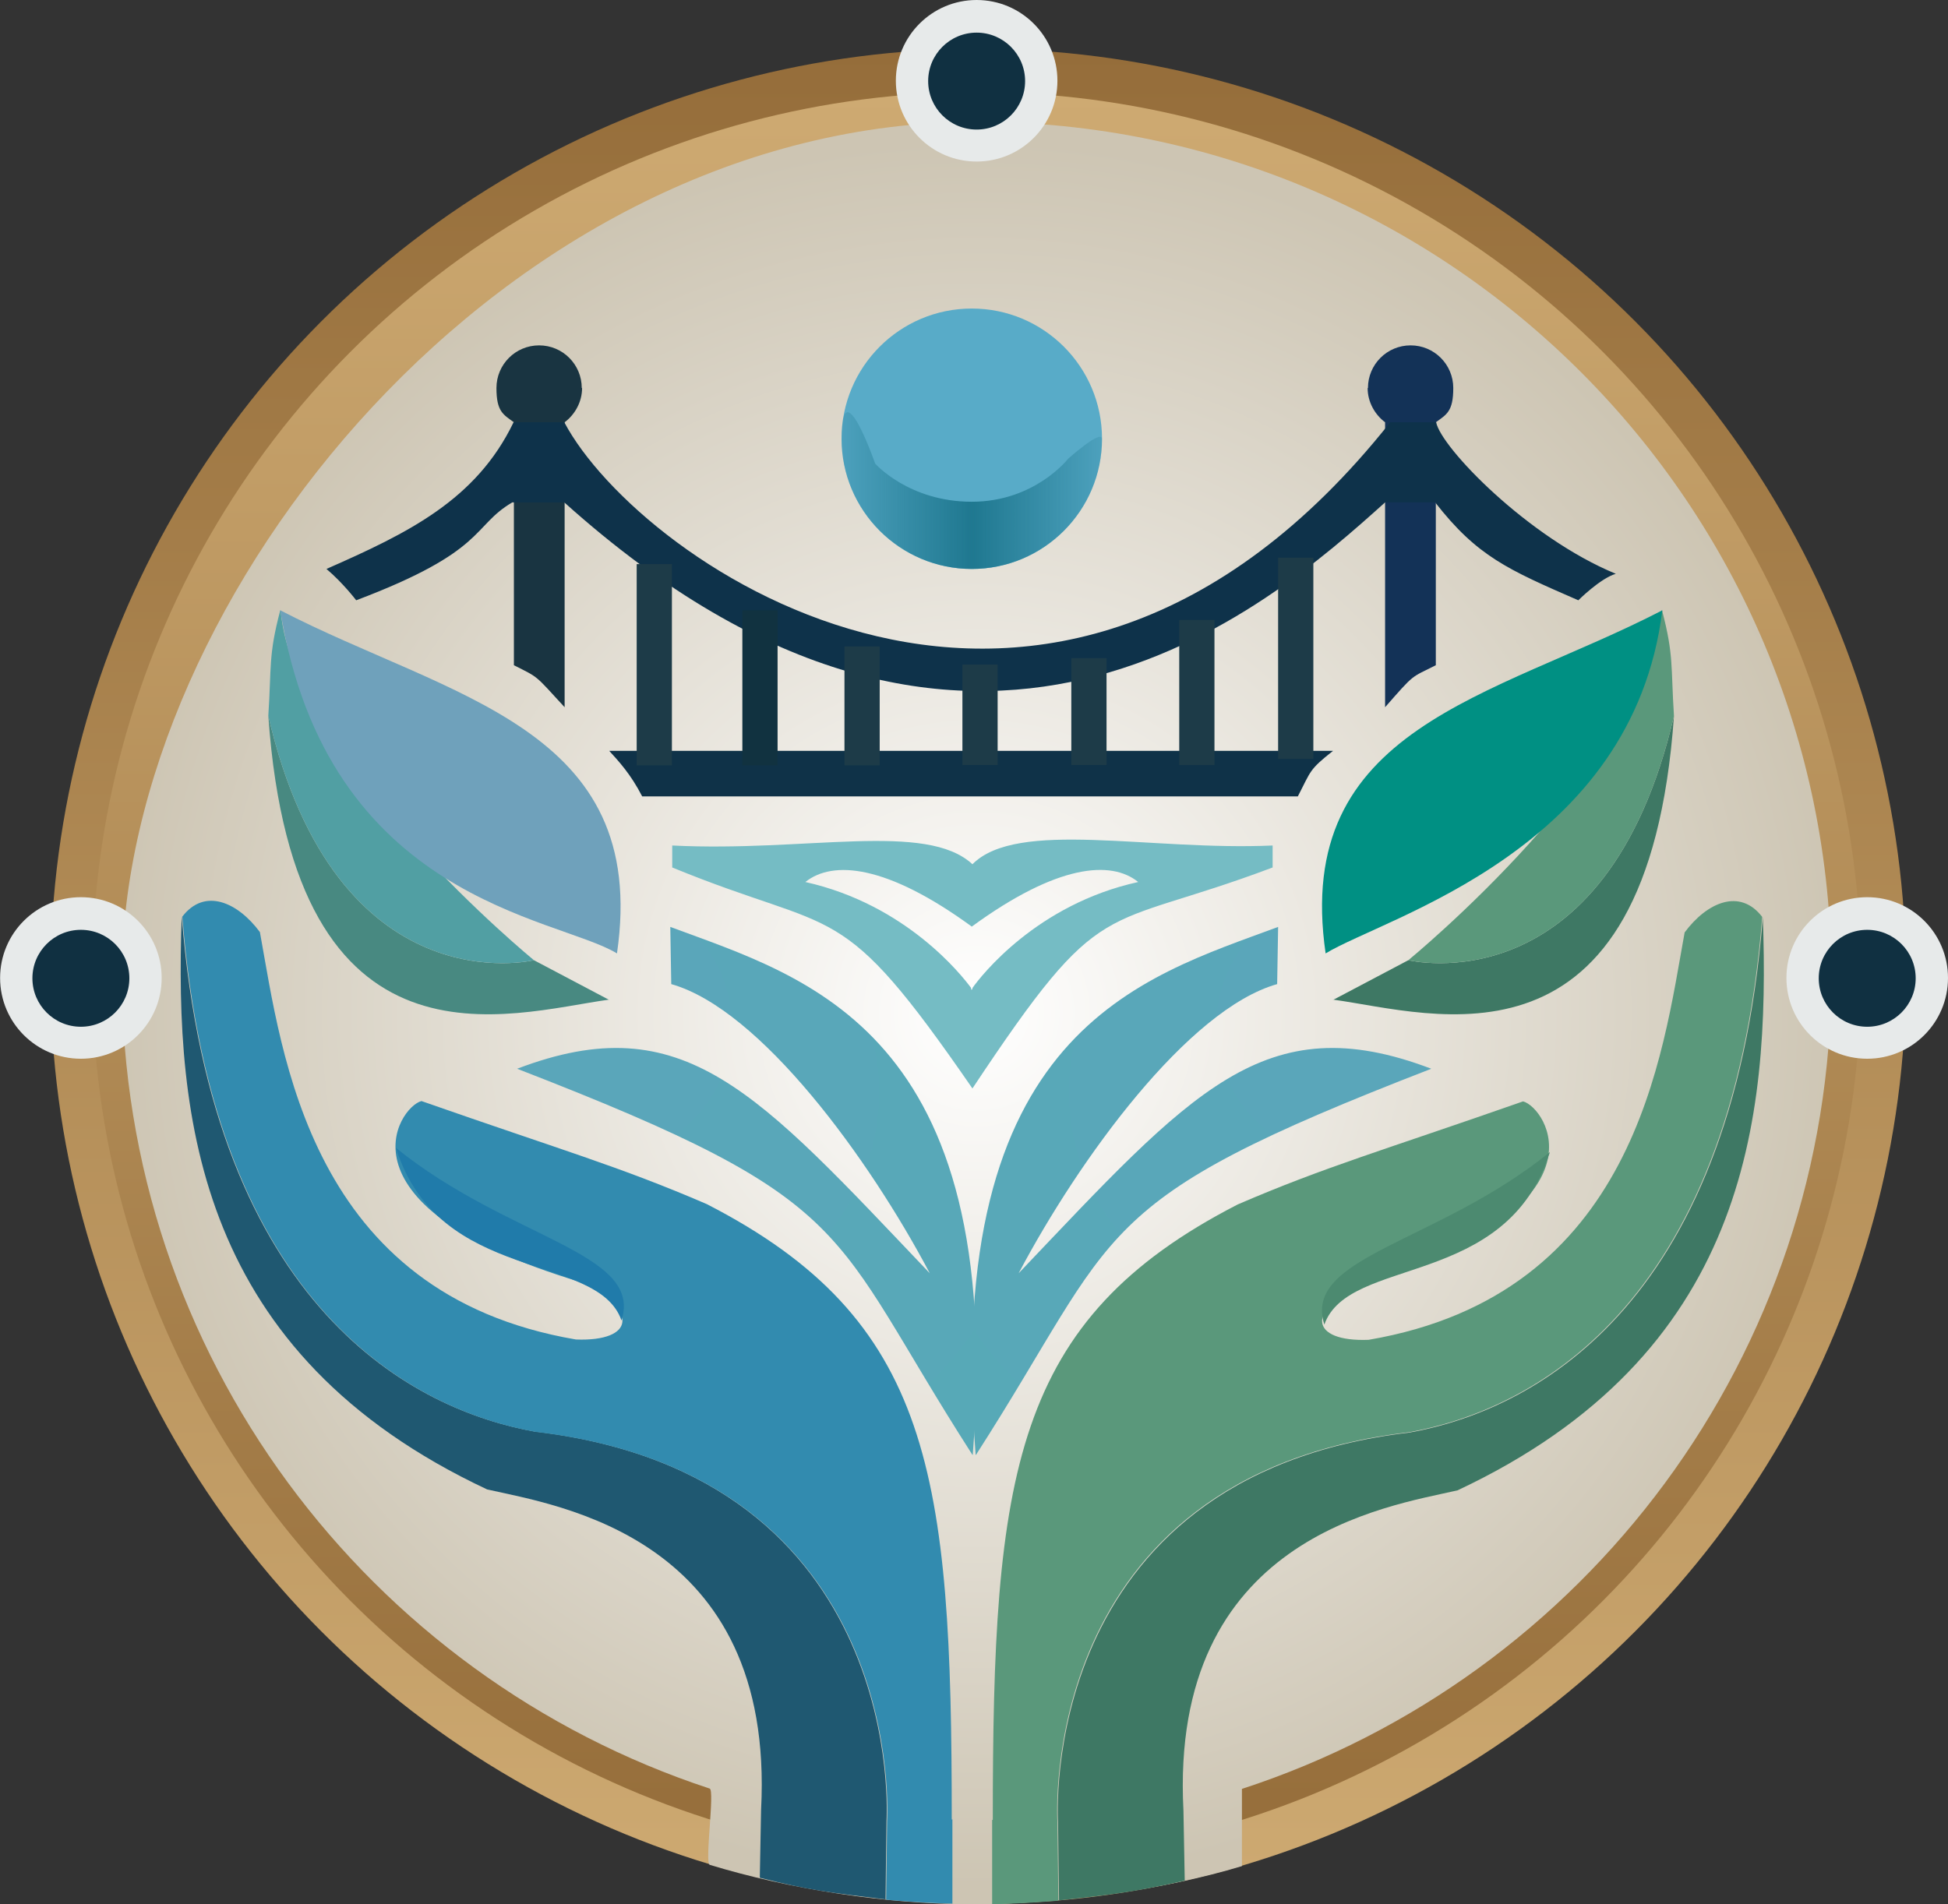 <svg id="Layer_1" xmlns="http://www.w3.org/2000/svg" version="1.1" xmlns:xlink="http://www.w3.org/1999/xlink" viewBox="291.27 9.4 602.83 589.42">
  <rect x="291.27" y="9.4" width="602.83" height="589.42" fill="#333333" stroke="none"/>
  <defs>
    <style>
      .st0 {
        fill: url(#linear-gradient2);
      }

      .st1 {
        fill: #0e324a;
      }

      .st2 {
        fill: #192f3b;
      }

      .st3 {
        fill: #519fa3;
      }

      .st4 {
        fill: #488981;
      }

      .st5 {
        fill: #0f3248;
      }

      .st6 {
        fill: #207baa;
      }

      .st7 {
        fill: #103041;
      }

      .st8 {
        fill: #113240;
      }

      .st9 {
        fill: url(#linear-gradient1);
      }

      .st10 {
        fill: #1f5871;
      }

      .st11 {
        fill: #5a987b;
      }

      .st12 {
        fill: #e7eaea;
      }

      .st13 {
        fill: #58abc8;
      }

      .st14 {
        fill: #6fa1bb;
      }

      .st15 {
        fill: url(#radial-gradient);
      }

      .st16 {
        fill: #009083;
      }

      .st17 {
        fill: url(#radial-gradient1);
      }

      .st18 {
        fill: #aa7a42;
      }

      .st19 {
        fill: #1d3b48;
      }

      .st20 {
        fill: #cdc5b3;
      }

      .st21 {
        display: none;
      }

      .st22 {
        fill: #3e7864;
      }

      .st23 {
        fill: #133257;
      }

      .st24 {
        fill: url(#radial-gradient2);
      }

      .st25 {
        fill: #328baf;
      }

      .st26 {
        fill: #75bcc4;
      }

      .st27 {
        fill: #ceaa72;
      }

      .st28 {
        fill: url(#linear-gradient);
      }

      .st29 {
        fill: #193441;
      }

      .st30 {
        fill: #4c8a70;
      }

      .st31 {
        fill: #333333;
      }
    </style>
    <linearGradient id="linear-gradient" x1="594" y1="598.8" x2="594" y2="24.5" gradientUnits="userSpaceOnUse">
      <stop offset="0" stop-color="#ceaa72"/>
      <stop offset="1" stop-color="#956d3a"/>
    </linearGradient>
    <linearGradient id="linear-gradient1" x1="593.5" y1="37.9" x2="593.5" y2="585.3" gradientUnits="userSpaceOnUse">
      <stop offset="0" stop-color="#ceaa72"/>
      <stop offset="1" stop-color="#956d3a"/>
    </linearGradient>
    <radialGradient id="radial-gradient" cx="593.5" cy="323" fx="593.5" fy="323" r="270.2" gradientUnits="userSpaceOnUse">
      <stop offset="0" stop-color="#fff"/>
      <stop offset="1" stop-color="#cdc5b3"/>
    </radialGradient>
    <radialGradient id="radial-gradient1" cx="381.3" cy="378" fx="308.5" fy="296.3" r="109.5" gradientTransform="translate(1044.5) rotate(-180) scale(1 -1)" gradientUnits="userSpaceOnUse">
      <stop offset="0" stop-color="#5ba5bb"/>
      <stop offset="1" stop-color="#57a9b7"/>
    </radialGradient>
    <radialGradient id="radial-gradient2" cx="522.2" cy="378" fx="449.4" fy="296.3" r="109.5" gradientTransform="matrix(1,0,0,1,0,0)" xlink:href="#radial-gradient1"/>
    <linearGradient id="linear-gradient2" x1="551.6" y1="165" x2="632.3" y2="165" gradientUnits="userSpaceOnUse">
      <stop offset="0" stop-color="#1f7890" stop-opacity=".2"/>
      <stop offset=".5" stop-color="#1f7890"/>
      <stop offset="1" stop-color="#1f7890" stop-opacity=".2"/>
    </linearGradient>
  </defs>
  <circle id="Outer_Ring" class="st28" cx="594" cy="311.6" r="287.1"/>
  <circle id="Inner_Ring" class="st9" cx="593.5" cy="311.6" r="273.7"/>
  <path id="Logo_BG" class="st15" d="M858,311.6c0,117.4-76.5,217-182.4,251.5v23.9c-24.4,7.4-56.7,11.8-83.5,11.8s-56.6-4.7-81.2-12.2c-1.6-.5,1.6-23,0-23.6-105.6-34.7-181.9-134.1-181.9-251.4S447.5,47.1,593.5,47.1s264.5,118.4,264.5,264.5Z"/>
  <g id="Left_Circle">
    <circle class="st12" cx="316.3" cy="312.1" r="25"/>
    <circle class="st7" cx="316.3" cy="312.2" r="15"/>
  </g>
  <g id="Right_Circle">
    <circle class="st12" cx="869.1" cy="312.1" r="25"/>
    <circle class="st7" cx="869.1" cy="312.2" r="15"/>
  </g>
  <g id="Top_Circle">
    <circle class="st12" cx="593.5" cy="34.4" r="25"/>
    <circle class="st7" cx="593.5" cy="34.5" r="15"/>
  </g>
  <g id="Left_Hand">
    <path class="st10" d="M526.8,569.5c4.4-84.6-63-94.1-84.8-99.1-89.5-42-96.7-114.4-94.5-177.4,9.7,122.6,73,153,109.3,159.5,115.9,13.6,108.8,120.5,108.8,120.5l-.3,24.3c-17.2-2.1-23.5-2.8-38.9-6.7l.4-21.3Z"/>
    <path class="st25" d="M585.8,572.6c0-107-6.1-154.7-75.8-190.5-27.1-11.7-45.2-16.8-88.3-31.9-7.1,1.8-28.1,32.7,48.8,55.9,18.9,8.7,17.1,18.6-1,17.9-82.6-14.1-90.9-88.3-97.8-126.1-6.9-9.3-17.1-13.8-24-4.8,9.7,122.6,73,153,109.3,159.5,115.9,13.6,108.8,120.5,108.8,120.5l-.3,24.3s10.4,1,20.5,1.2v-26.1Z"/>
    <path class="st6" d="M413.8,364.7c35,28.3,76.6,32.3,69.8,53.4-7.5-21.4-56.5-10.9-69.8-53.4Z"/>
  </g>
  <g id="Right_Hand">
    <path id="Right" class="st22" d="M657.5,569.8c-4.4-84.6,63-94.1,84.8-99.1,89.5-42,96.7-114.4,94.5-177.4-9.7,122.6-73,153-109.3,159.5-115.9,13.6-108.8,120.5-108.8,120.5l.3,24.3c15.9-1.7,23.4-2.6,38.9-6.1l-.4-21.8Z"/>
    <path id="Left" class="st11" d="M598.5,572.7c0-107,6.1-154.7,75.8-190.5,27.1-11.7,45.2-16.8,88.3-31.9,7.1,1.8,28.1,32.7-48.8,55.9-18.9,8.7-17.1,18.6,1,17.9,82.6-14.1,90.9-88.3,97.8-126.1,6.9-9.3,17.1-13.8,24-4.8-9.7,122.6-73,153-109.3,159.5-115.9,13.6-108.8,120.5-108.8,120.5l.3,24.5s-10.4.9-20.5,1.1v-26.1Z"/>
    <path id="Shadow" class="st30" d="M770.9,366c-35,28.3-76.6,32.3-69.8,53.4,7.5-21.4,56.5-10.9,69.8-53.4Z"/>
  </g>
  <g id="Middle_Bottom_Leaves">
    <path class="st17" d="M593.3,459.7c45.3-70.5,33.7-78,140.9-119.5-51.7-19.7-74.2,7.1-127.7,63.3,18.7-35.4,52.4-81.7,80-89.5l.3-17.7c-42.2,15.7-103.8,32-93.6,163.4Z"/>
    <path class="st24" d="M592.2,459.7c-45.3-70.5-33.7-78-140.9-119.5,51.7-19.7,74.2,7.1,127.7,63.3-18.7-35.4-52.4-81.7-80-89.5l-.3-17.7c42.2,15.7,103.8,32,93.6,163.4Z"/>
  </g>
  <path id="Middle_Top_Leaves" class="st26" d="M592.2,276.9c-14.3-13.3-51.4-3.7-92.9-5.8v6.8c52.1,21.4,51.4,8.2,92.9,68.4,40.9-61.6,38.8-48,92.9-68.4v-6.8c-38.1,1.7-79-8.2-92.9,5.8ZM592.2,315.2v.6s0-.1-.2-.3c-.1.2-.2.3-.2.3v-.6c-2.8-3.8-20-25.8-51.3-32.8,8.5-6.8,25.2-5.4,51.5,13.8,26.4-19.3,43.1-20.6,51.5-13.8-31.4,6.9-48.6,29-51.3,32.8Z"/>
  <g id="Left_Leaf">
    <path class="st4" d="M479.8,318.8c-30.8,4.2-97.4,26.6-105.5-87.8,21.1,90.6,82.2,75.6,82.2,75.6l23.3,12.3Z"/>
    <path class="st3" d="M378,198.3c-3.7,14-2.7,17.4-3.7,32.7,21.1,90.6,82.2,75.6,82.2,75.6,0,0-74-60.6-78.4-108.3Z"/>
    <path class="st14" d="M482.2,304.5c-18.7-11.4-89.7-16.3-104.2-106.2,52.6,27.2,114.4,36.1,104.2,106.2Z"/>
  </g>
  <g id="Right_Leaf">
    <path class="st22" d="M703.8,318.8c30.8,4.2,97.4,26.6,105.5-87.8-21.1,90.6-82.2,75.6-82.2,75.6l-23.3,12.3Z"/>
    <path class="st11" d="M805.6,198.3c3.7,14,2.7,17.4,3.7,32.7-21.1,90.6-82.2,75.6-82.2,75.6,0,0,74-60.6,78.4-108.3Z"/>
    <path class="st16" d="M701.5,304.5c18.7-11.4,95-31.8,104.2-106.2-52.6,27.2-114.4,36.1-104.2,106.2Z"/>
  </g>
  <g id="Moon">
    <circle class="st13" cx="592" cy="145.2" r="40.3"/>
    <path class="st0" d="M632.3,145.2c0,22.3-18.1,40.3-40.3,40.3s-40.3-18.1-40.3-40.3,10.4,7.7,10.4,7.7c0,0,10.4,11.8,29.9,11.8s29.8-13.3,29.8-13.3c0,0,10.5-9.4,10.5-6.1Z"/>
  </g>
  <g id="Bridge">
    <path class="st29" d="M471.3,129.5c0-7.3-5.9-13.2-13.2-13.2s-13.2,5.9-13.2,13.2,2.1,8.2,5.4,10.6v75.2c7.9,4,6.3,2.8,15.7,13v-88.2c3.2-2.4,5.4-6.3,5.4-10.6Z"/>
    <path class="st23" d="M714.6,129.5c0-7.3,5.9-13.2,13.2-13.2s13.2,5.9,13.2,13.2-2.1,8.2-5.4,10.6v75.2c-7.9,4-6.4,2.4-15.7,13v-88.2c-3.2-2.4-5.4-6.3-5.4-10.6Z"/>
    <path class="st5" d="M479.8,241.8h224c-7.5,5.9-6.8,6.2-10.9,14.1h-202.9c-3.6-7-7.3-10.9-10.2-14.1Z"/>
    <path class="st1" d="M392.3,185.5c25.2-11.1,46.3-21.3,57.9-45.4h15.7c23.1,43.7,150,133,255.6,0h14.2c1.5,7.8,28.4,35.7,55.6,46.9-4.8,1.4-11.6,8.2-11.6,8.2-21.8-9.5-31.3-13.6-44.3-30.3h-15.5c-36,32.4-127.8,113.4-254,0h-16.1c-12.6,7.4-7.8,15-48.3,30.3,0,0-4.1-5.4-9.2-9.7Z"/>
    <rect class="st19" x="488.3" y="184" width="10.9" height="62.3"/>
    <rect class="st8" x="521" y="198.3" width="10.9" height="48"/>
    <rect class="st19" x="552.6" y="209.5" width="10.9" height="36.8"/>
    <rect class="st19" x="589.1" y="215.1" width="10.9" height="31.1"/>
    <rect class="st19" x="622.8" y="213.1" width="10.9" height="33.1"/>
    <rect class="st19" x="656.2" y="201.3" width="10.9" height="44.9"/>
    <rect class="st19" x="686.8" y="182" width="10.9" height="62.3"/>
  </g>
</svg>